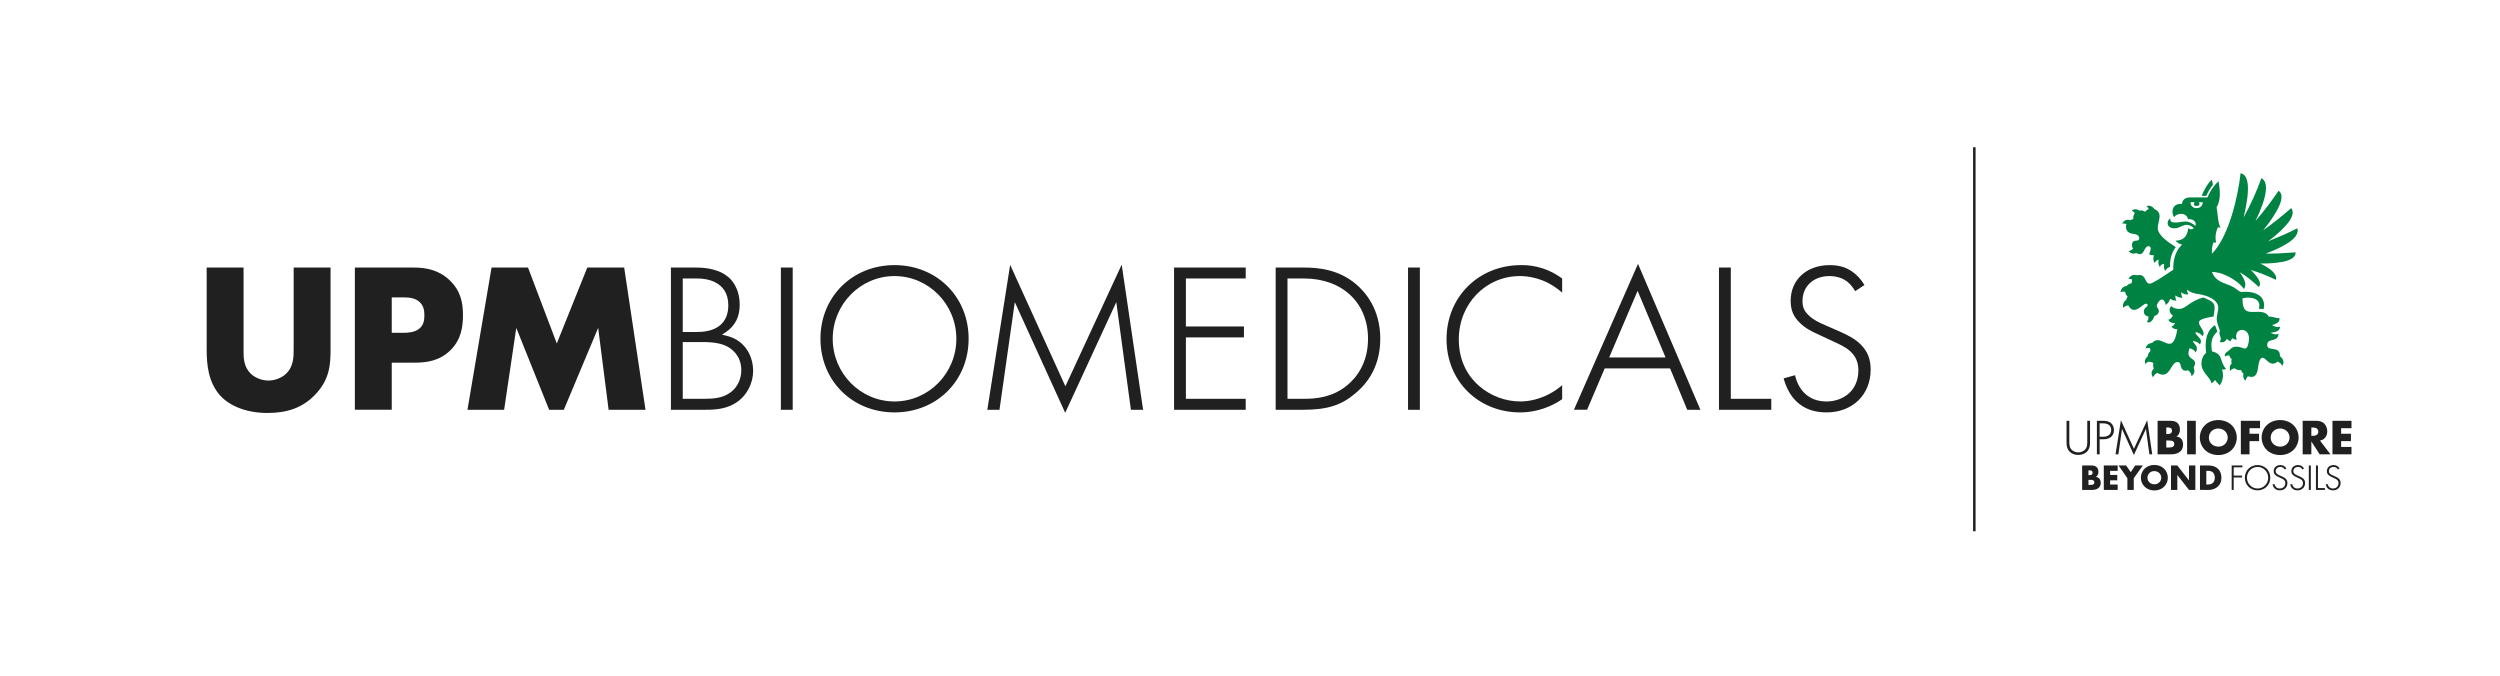 <?xml version="1.0" encoding="utf-8"?>
<!-- Generator: Adobe Illustrator 23.0.2, SVG Export Plug-In . SVG Version: 6.00 Build 0)  -->
<svg version="1.1" id="Checked_Logo_Template" xmlns="http://www.w3.org/2000/svg" xmlns:xlink="http://www.w3.org/1999/xlink"
	 x="0px" y="0px" viewBox="0 0 452.978 122.457" style="enable-background:new 0 0 452.978 122.457;"
	 xml:space="preserve">
<style type="text/css">
	.st0{fill:#202020;}
	.st1{fill:#008342;}
	.st2{fill:none;}
</style>
<g>
	<path class="st1" d="M406.832,69c0.103-0.312,0.258-0.595,0.459-0.832
		c0.254,0.082,0.472,0.122,0.662,0.122c0.773,0,1.063-0.661,1.204-1.798
		c0.141-1.14,0.415-1.672,0.789-1.672c0.532,0,1.032,1.077,1.87,1.077
		c0.379,0,0.693-0.221,0.831-0.387c0.375,0.126,0.708,0.364,0.864,0.79
		c0.162-0.25,0.236-0.478,0.236-0.691c0-0.391-0.245-0.737-0.641-1.084
		c0.044-1.088-0.68-1.211-1.287-1.294c-0.63-0.086-1.024-0.166-1.024-0.753
		c0-1.317,1.975-0.357,2.061-2.016c-0.487,0.246-0.945,0.091-1.453-0.162
		c1.143-0.145,1.636-0.324,1.732-1.107c-0.557,0.167-0.944,0-1.47-0.28
		c0.579-0.176,1.596-0.509,1.316-1.32c-0.187,0.105-0.514,0.019-0.869-0.077
		c-0.344-0.091-0.716-0.192-1.021-0.131c-0.418-0.75-1.133-0.882-1.896-0.882
		c-0.308,0-0.823,0.023-1.099,0.023c-1.062,0-1.691-0.309-1.753-1.916
		c-0.005-0.151-0.012-0.329-0.042-0.507c0.092-0.081,0.516-0.171,1.023-0.171
		c0.899,0,2.056,0.284,2.056,1.407c0,0.182-0.03,0.385-0.096,0.613
		c0.292,0,0.58,0.013,0.863,0.043c0.061-0.272,0.083-0.504,0.083-0.702
		c0-1.542-1.325-2.422-3.327-2.422c-0.369,0-0.551,0.029-0.709,0.029
		c-0.229,0-0.407-0.061-0.877-0.434c-0.231-0.185-0.708-0.548-1.54-0.849
		c-1.408-0.508-2.415-0.911-2.99-2.312c1.445-0.156,4.52,1.23,5.794,3.073
		c0.55-0.771,0.185-1.705-0.744-3.034c0.973,0.504,2.09,1.424,3.447,2.659
		c0.491-0.572,0.147-1.507-1.463-3.105c1.545,0.499,3.061,1.059,4.548,1.808
		c0.282-0.916-0.663-1.91-2.805-2.949c4.312,0,6.459-0.71,6.377-2.027
		c-2.608,0.186-4.071,0.242-5.392,0.218c4.226-1.589,6.153-3.137,5.714-4.591
		c-1.723,0.906-3.491,1.641-5.285,2.369c3.659-2.797,5.089-4.872,4.173-6.013
		c-1.64,1.422-3.311,2.781-5.077,4.019c2.96-3.674,4.101-6.331,2.782-7.157
		c-1.32,1.943-2.66,3.698-4.173,5.465c2.066-4.273,2.48-7.067,1.057-7.75
		c-0.861,2.462-1.972,4.84-3.21,7.095c1.232-5.146,0.973-7.708-0.558-7.998
		c-0.46,4.227-2.1,11.434-5.185,14.594c-0.051-0.741,0.022-1.444,0.3-2.088
		l0.458,0.094c-0.207-0.989-0.094-1.903,0.322-2.806l0.49,0.094
		c-0.318-0.468-0.439-1.381-0.546-2.355c-0.054-0.491-0.116-1.006-0.193-1.343
		c0.454-0.717,0.6-1.602,0.6-2.486c0-0.794-0.118-1.588-0.236-2.263
		c-0.862,0.812-1.55,1.798-2.005,2.942h-3.037c-0.816,0-1.44,0.225-1.596,1.183
		c-1.099-0.111-1.706,0.521-1.706,1.369c0,0.322,0.088,0.676,0.27,1.031
		c0.296-0.398,0.792-0.606,1.27-0.606c0.582,0,1.138,0.309,1.276,0.96
		c0.738-0.072,1.598,0.333,1.353,1.236c-0.428-0.366-1.094-0.803-1.818-0.803
		c-0.467,0-1.254,0.182-1.865,0.182c-0.57,0-0.986-0.159-0.877-0.771
		c-0.329,0.236-0.491,0.556-0.491,0.872c0,0.459,0.343,0.95,1.197,0.95
		c0.971,0,1.493-0.634,2.275-0.634c0.506,0,0.914,0.266,1.298,0.618
		c-0.384,0.251-0.708,0.251-1.04,0c-0.155,1.464-0.863,2.246-2.297,2.246
		c0.293,0.384,0.749,0.612,1.188,0.735c-1.221,1.04-1.673,2.96-1.595,4.53
		c-2.426,1.655-3.852,2.534-4.248,2.534c-0.943,0-0.63-1.571-1.924-1.571
		c-0.127,0-0.271,0.014-0.431,0.046c-0.654-0.157-1.141,0-1.516,0.664
		c0.536-0.018,0.654,0.036,0.654,0.195c0,0.125-0.072,0.316-0.072,0.585
		c-0.4,0.057-0.721,0.236-0.949,0.527c-0.653,0-0.986,0.582-1.111,1.112
		c0.287-0.119,0.575-0.164,0.866-0.072c0.066,0.346,0.222,0.633,0.456,0.851
		c-0.114,0.154-0.204,0.375-0.252,0.613c-0.487,0.251-0.706,0.949-0.538,1.445
		c0.237-0.284,0.537-0.445,0.913-0.457c0.319,0.607,0.678,0.819,1.041,0.819
		c0.841,0,1.709-1.13,2.188-1.13c0.149,0,0.275,0.115,0.275,0.272
		c0,0.375-0.684,0.389-0.684,1.143c0,0.532,0.337,0.831,0.827,0.901
		c0.043,0.373-0.051,0.705-0.281,0.988c0.603,0.404,1.268-0.532,1.34-1.071
		c0.525-0.12,0.831-0.496,0.831-0.896c0-0.449-0.371-0.577-0.371-0.928
		c0-0.415,0.517-1.171,0.945-1.171c0.25,0,0.512,0.261,0.693,1
		c0.408-0.332,0.614-0.634,0.782-1.112c0.413,0.25,0.693,0.322,1.141,0.322
		c-0.168-0.322-0.201-0.53-0.201-0.955c0.449,0.333,0.782,0.458,1.313,0.425
		c-0.197-0.332-0.25-0.622-0.25-0.987c0.404,0.281,0.778,0.488,1.319,0.364
		c-0.178-0.24-0.248-0.488-0.248-0.82c0.529,0.45,1.232,0.671,2.065,0.79
		c1.48,0.211,3.577,0.953,3.577,2.51c0,0.569-0.281,1.309-0.281,1.972
		c0,0.546,0.191,1.087,0.581,2.146c-0.065,0.165-0.091,0.309-0.091,0.439
		c0,0.412,0.248,0.686,0.248,1.044c0,0.158-0.049,0.333-0.19,0.542
		c0.53,0.195,0.988,0.031,1.269-0.531c0.201,0.149,0.435,0.31,0.652,0.448
		c0.114-0.171,0.242-0.388,0.335-0.571c0.279,0.156,0.485,0.246,0.809,0.281
		c-0.359-1.172,0.281-1.796,0.967-1.796c0.618,0,1.275,0.505,1.275,1.561
		c0,0.633-0.233,1.826-0.711,1.826c-0.257,0-0.926-0.349-1.596-0.349
		c-0.459,0-0.81,0.162-1.119,0.489c-0.127,0.135-0.275,0.243-0.416,0.345
		c-0.34,0.244-0.631,0.461-0.53,0.956c0.252-0.158,0.459-0.208,0.79-0.208
		c0.071,0.291,0.218,0.513,0.445,0.665c-0.091,0.275-0.088,0.545,0,0.811
		c-0.413,0.373-0.413,0.829-0.288,1.362c0.166-0.253,0.497-0.492,0.829-0.492
		c0.354,0.283,0.654,0.366,1.144,0.313c0.079,0.253,0.229,0.467,0.447,0.633
		C406.376,68.221,406.458,68.572,406.832,69 M390.088,68.376
		c0.18-0.353,0.46-0.644,0.778-0.808c0.414,0.224,0.753,0.318,1.037,0.318
		c1.384,0,1.556-2.292,2.66-2.292c0.386,0,0.475,0.295,0.557,0.634
		c0.129,0.534,0.319,1.125,1.366,0.882c0.375,0.281,0.583,0.609,0.583,1.058
		c0.58-0.447,0.652-0.932,0.404-1.588c0.188-0.338,0.262-0.59,0.262-0.789
		c0-0.798-1.211-0.728-1.211-1.794c0-0.239,0.061-0.535,0.21-0.91
		c0.458,0.126,0.864,0.324,1.114,0.781c0.153-0.279,0.212-0.513,0.212-0.714
		c0-0.672-0.709-0.951-0.709-1.384c0.573,0.097,0.99,0.298,1.234,0.624
		c0.155-0.189,0.217-0.363,0.217-0.526c0-0.652-1.028-1.155-1.028-1.689
		c0.564,0.076,0.969,0.283,1.298,0.728c0.143-0.157,0.2-0.323,0.2-0.494
		c0-0.66-0.846-1.39-0.846-1.966c0-0.387,0.377-0.738,2.661-1.102
		c0.115-0.653,0.184-1.209,0.184-1.579c0-0.892-0.428-1.211-2.031-1.861
		c-1.239,0.296-2.101,0.855-2.78,1.344c-0.622,0.448-1.075,0.73-1.624,0.73
		c-0.443,0-1.111-0.173-1.413-0.515c-0.215,0.184-0.311,0.435-0.311,0.692
		c0,0.388,0.22,0.791,0.579,0.999c-0.176,0.414-0.372,0.64-0.8,0.771
		c0.157,0.478,0.738,0.656,1.187,0.603c-0.106,0.311-0.322,0.527-0.626,0.664
		c0.237,0.318,0.624,0.497,1.061,0.447c-0.342,2.102-0.842,2.651-1.429,2.651
		c-0.642,0-1.388-0.655-2.144-0.655c-0.337,0-0.676,0.13-1.01,0.506
		c-0.653,0.055-1.026,0.386-1.182,1.019c0.322-0.153,0.478-0.153,0.851-0.03
		c0.005,0.164,0.014,0.328,0.031,0.489c-0.31,0.248-0.437,0.582-0.48,0.955
		c-0.454,0.324-0.663,0.891-0.402,1.391c0.234-0.32,0.432-0.425,0.647-0.425
		c0.204,0,0.498,0.104,0.787,0.214c-0.094,0.284-0.094,0.74,0.082,0.989
		C389.723,67.361,389.754,67.721,390.088,68.376 M402.199,69.81
		c0.614-0.852,0.737-1.869,0.405-2.855c0.29,0.024,0.541-0.008,0.739-0.095
		c-0.457-0.539-0.665-1.053-0.841-1.63c-0.209-0.682-0.458-1.268-1.715-1.571
		c-0.228-1.431-0.157-2.576,0.987-3.603c-0.157-0.38-0.312-0.777-0.436-1.143
		c-1.735,1.059-1.819,3.284-1.61,5.037c-0.545,0.375-0.853,1.241-0.853,1.93
		c0,0.913,0.535,1.608,1.012,2.195c0.39,0.48,0.727,0.919,0.826,1.38
		c0.259-0.151,0.467-0.359,0.625-0.62C401.545,69.156,401.867,69.529,402.199,69.81
		 M392.34,49.065c0.178-0.331,0.502-0.624,0.833-0.706
		c0-1.423,0.286-2.515,1.06-3.594c-1.477-0.956-3.271-2.14-3.271-3.503
		c0-0.562,0.34-1.404,0.34-2.075c0-0.529-0.211-0.998-0.966-1.318
		c-0.322-0.489-0.776-0.696-1.432-0.541c0.197,0.124,0.322,0.333,0.416,0.541
		c-0.249,0.114-0.466,0.282-0.657,0.498c-0.334-0.209-0.623-0.302-1.026-0.209
		c-0.42-0.321-0.989-0.321-1.392,0c0.251,0.115,0.403,0.239,0.569,0.437
		c-0.246,0.386-0.318,0.758-0.289,1.112c-0.207,0.016-0.391,0.086-0.542,0.206
		c-0.545-0.286-1.306,0.094-1.445,0.623c0.268-0.075,0.533-0.032,0.758,0.115
		c-0.061,0.156-0.089,0.312-0.089,0.463c0,0.607,0.38,1.168,1.319,1.258
		c0.645,0.062,1.083,0.344,1.083,0.786c0,0.294-0.195,0.445-0.548,0.445
		c-0.553,0-0.782,0.363-0.782,0.764c0,0.235,0.079,0.483,0.217,0.679
		c-0.251,0.279-0.458,0.362-0.833,0.458c0.404,0.444,0.862,0.558,1.432,0.352
		c0.24,0.136,0.438,0.193,0.606,0.193c0.89,0,0.795-1.44,1.603-1.44
		c0.292,0,0.381,0.182,0.381,0.421c0,0.354-0.196,0.834-0.282,1.032
		c0.196,0.125,0.527,0.22,0.861,0.167c-0.123,0.416-0.176,0.989,0.125,1.403
		c0.197-0.29,0.407-0.487,0.737-0.612c-0.104,0.683-0.023,1.017,0.197,1.339
		c0.208-0.322,0.403-0.53,0.811-0.56
		C392.062,48.234,392.03,48.691,392.34,49.065 M398.002,37.713
		c-0.558,0-1.11-0.333-1.11-1.072h0.757c-0.097,0.143-0.138,0.26-0.138,0.356
		c0,0.231,0.241,0.331,0.472,0.331c0.266,0,0.551-0.135,0.551-0.381
		c0-0.088-0.037-0.19-0.125-0.306h0.708
		C399.117,37.38,398.542,37.713,398.002,37.713 M398.921,35.489h0.839
		c0.304-0.719,0.704-1.392,1.198-2.006c-0.037-0.31-0.103-0.616-0.21-0.912
		C400.023,33.184,399.284,34.575,398.921,35.489"/>
	<path class="st0" d="M392.511,77.456h0.291c0.31,0,0.501,0.082,0.601,0.182
		c0.091,0.1,0.146,0.256,0.146,0.41c0,0.136-0.046,0.3-0.146,0.4
		c-0.164,0.173-0.437,0.192-0.601,0.192h-0.291V77.456z M392.511,79.813h0.328
		c0.391,0,0.782,0.009,0.973,0.2c0.091,0.092,0.155,0.245,0.155,0.436
		c0,0.173-0.055,0.31-0.127,0.392c-0.173,0.2-0.537,0.246-0.975,0.246h-0.354
		V79.813z M393.466,82.316c0.747,0,1.32-0.238,1.647-0.574
		c0.228-0.228,0.446-0.619,0.446-1.192c0-0.482-0.164-0.874-0.409-1.11
		c-0.191-0.182-0.51-0.327-0.829-0.364c0.228-0.1,0.365-0.237,0.493-0.472
		c0.127-0.256,0.172-0.483,0.172-0.746c0-0.537-0.164-0.911-0.373-1.138
		c-0.373-0.41-0.892-0.474-1.328-0.474h-2.348v6.07H393.466z M396.285,82.316
		h1.574v-6.069h-1.574V82.316z M405.286,79.285c0-0.809-0.31-1.665-0.955-2.274
		c-0.619-0.592-1.492-0.9-2.394-0.9c-0.9,0-1.774,0.308-2.392,0.9
		c-0.646,0.609-0.955,1.465-0.955,2.274c0,0.801,0.309,1.647,0.955,2.266
		c0.618,0.591,1.492,0.9,2.392,0.9c0.902,0,1.775-0.309,2.394-0.9
		C404.976,80.932,405.286,80.086,405.286,79.285 M401.937,77.638
		c0.419,0,0.883,0.165,1.22,0.483c0.281,0.272,0.491,0.692,0.491,1.164
		c0,0.464-0.21,0.883-0.491,1.164c-0.282,0.283-0.683,0.474-1.22,0.474
		c-0.527,0-0.936-0.2-1.228-0.482c-0.227-0.218-0.482-0.591-0.482-1.128
		c0-0.428,0.155-0.873,0.482-1.192C401.037,77.793,401.501,77.638,401.937,77.638
		 M409.498,76.246h-3.477v6.07h1.574v-2.385h1.729v-1.337h-1.729v-1.01h1.903
		V76.246z M416.486,79.285c0-0.809-0.31-1.665-0.955-2.274
		c-0.618-0.592-1.492-0.9-2.393-0.9s-1.774,0.308-2.392,0.9
		c-0.647,0.609-0.955,1.465-0.955,2.274c0,0.801,0.308,1.647,0.955,2.266
		c0.618,0.591,1.491,0.9,2.392,0.9s1.775-0.309,2.393-0.9
		C416.176,80.932,416.486,80.086,416.486,79.285 M413.138,77.638
		c0.418,0,0.883,0.165,1.22,0.483c0.281,0.272,0.49,0.692,0.49,1.164
		c0,0.464-0.209,0.883-0.49,1.164c-0.282,0.283-0.683,0.474-1.22,0.474
		c-0.528,0-0.937-0.2-1.228-0.482c-0.228-0.218-0.483-0.591-0.483-1.128
		c0-0.428,0.155-0.873,0.483-1.192C412.237,77.793,412.702,77.638,413.138,77.638
		 M417.222,76.246v6.07h1.575v-2.33l1.51,2.33h1.955l-1.901-2.485
		c0.282-0.054,0.601-0.19,0.837-0.418c0.301-0.291,0.481-0.747,0.481-1.265
		c0-0.482-0.172-1.01-0.517-1.365c-0.447-0.463-1.029-0.537-1.484-0.537H417.222z
		 M418.797,77.466h0.299c0.346,0,0.61,0.091,0.755,0.236
		c0.137,0.128,0.21,0.328,0.21,0.51c0,0.191-0.082,0.392-0.201,0.509
		c-0.191,0.183-0.527,0.246-0.764,0.246h-0.299V77.466z M426.069,76.246h-3.447
		v6.07h3.447v-1.338h-1.874v-1.047h1.774v-1.337h-1.774v-1.01h1.874V76.246z
		 M383.833,82.315h-0.515l0.974-6.176l2.358,5.184l2.402-5.193l0.913,6.185h-0.516
		l-0.625-4.606l-2.183,4.733l-2.154-4.732L383.833,82.315z M381.109,79.13h-0.671v-2.422
		h0.615c0.953,0,1.478,0.422,1.478,1.188
		C382.531,78.668,381.999,79.13,381.109,79.13 M379.939,82.315h0.499v-2.723h0.708
		c0.911,0,1.883-0.437,1.883-1.658c0-0.302-0.069-0.867-0.538-1.27
		c-0.4-0.346-0.895-0.418-1.514-0.418h-1.038V82.315z M374.94,76.246v3.744
		c0,0.536,0,1.144,0.531,1.595c0.263,0.225,0.714,0.381,1.096,0.381
		c0.384,0,0.835-0.156,1.097-0.38c0.532-0.452,0.532-1.06,0.532-1.596v-3.744
		h0.5v3.932c0,0.479-0.046,0.986-0.377,1.444c-0.371,0.512-1.01,0.806-1.752,0.806
		c-0.74,0-1.379-0.294-1.751-0.805c-0.33-0.459-0.376-0.966-0.376-1.445v-3.932
		H374.94z M379.108,88.766c0.544,0,0.962-0.172,1.201-0.417
		c0.165-0.166,0.325-0.451,0.325-0.869c0-0.352-0.12-0.638-0.299-0.81
		c-0.139-0.133-0.371-0.239-0.603-0.265c0.165-0.073,0.265-0.172,0.358-0.345
		c0.092-0.186,0.125-0.352,0.125-0.544c0-0.391-0.119-0.664-0.271-0.829
		c-0.272-0.299-0.651-0.346-0.969-0.346h-1.711v4.425H379.108z M378.411,85.224
		h0.212c0.226,0,0.365,0.059,0.438,0.133c0.067,0.073,0.107,0.185,0.107,0.298
		c0,0.1-0.034,0.219-0.107,0.291c-0.119,0.126-0.318,0.141-0.438,0.141h-0.212
		V85.224z M378.411,86.942h0.239c0.285,0,0.57,0.006,0.71,0.146
		c0.066,0.066,0.112,0.18,0.112,0.318c0,0.126-0.039,0.226-0.092,0.286
		c-0.126,0.146-0.392,0.179-0.71,0.179h-0.259V86.942z M383.702,84.341h-2.515
		v4.425h2.515V87.791h-1.367v-0.763h1.294v-0.974h-1.294v-0.737h1.367V84.341z
		 M385.464,88.766h1.154v-2.122l1.652-2.303h-1.393l-0.803,1.208l-0.836-1.208
		h-1.373l1.599,2.303V88.766z M392.792,86.558c0-0.591-0.226-1.214-0.697-1.659
		c-0.451-0.432-1.087-0.657-1.745-0.657c-0.656,0-1.293,0.225-1.744,0.657
		c-0.472,0.445-0.697,1.068-0.697,1.659c0,0.583,0.225,1.2,0.697,1.651
		c0.451,0.431,1.088,0.657,1.744,0.657c0.658,0,1.294-0.226,1.745-0.657
		C392.566,87.758,392.792,87.141,392.792,86.558 M390.35,85.357
		c0.305,0,0.644,0.119,0.89,0.351c0.205,0.199,0.358,0.504,0.358,0.85
		c0,0.338-0.153,0.642-0.358,0.848c-0.206,0.207-0.498,0.345-0.89,0.345
		c-0.385,0-0.683-0.145-0.895-0.351c-0.165-0.16-0.352-0.431-0.352-0.823
		c0-0.311,0.113-0.637,0.352-0.869C389.694,85.47,390.031,85.357,390.35,85.357
		 M394.512,88.766v-2.706l2.117,2.706h1.147v-4.425h-1.147v2.707l-2.117-2.707
		H393.364v4.425H394.512z M400.223,88.766c0.756,0,1.346-0.318,1.699-0.67
		c0.43-0.431,0.577-0.948,0.577-1.532c0-0.477-0.1-1.115-0.617-1.612
		c-0.57-0.55-1.314-0.611-1.758-0.611h-1.506v4.425H400.223z M399.765,85.317
		h0.279c0.285,0,0.644,0.027,0.916,0.279c0.218,0.205,0.344,0.557,0.344,0.968
		c0,0.491-0.192,0.769-0.338,0.909c-0.298,0.292-0.69,0.318-0.968,0.318h-0.233
		V85.317z M421.742,87.695c0.044,0.205,0.142,0.399,0.279,0.543
		c0.188,0.187,0.412,0.274,0.708,0.274c0.477,0,0.989-0.306,0.989-0.975
		c0-0.242-0.082-0.433-0.248-0.587c-0.14-0.132-0.33-0.218-0.567-0.327
		l-0.448-0.21c-0.165-0.075-0.37-0.169-0.552-0.345
		c-0.209-0.201-0.294-0.403-0.294-0.695c0-0.652,0.497-1.106,1.21-1.106
		c0.281,0,0.489,0.057,0.692,0.193c0.152,0.101,0.292,0.253,0.391,0.424
		l-0.285,0.188c-0.068-0.117-0.159-0.225-0.248-0.296
		c-0.103-0.08-0.282-0.173-0.557-0.173c-0.494,0-0.839,0.319-0.839,0.777
		c0,0.194,0.052,0.316,0.193,0.447c0.145,0.146,0.326,0.226,0.501,0.302
		l0.438,0.192c0.284,0.125,0.509,0.243,0.684,0.417
		c0.209,0.209,0.306,0.458,0.306,0.778c0,0.784-0.564,1.333-1.373,1.333
		c-0.394,0-0.702-0.114-0.943-0.35c-0.174-0.169-0.314-0.424-0.389-0.707
		L421.742,87.695z M419.629,84.342h0.363v4.088h1.261v0.337h-1.624V84.342z
		 M418.336,84.342h0.363v4.425h-0.363V84.342z M415.302,87.695
		c0.046,0.205,0.145,0.399,0.282,0.543c0.186,0.187,0.412,0.274,0.707,0.274
		c0.476,0,0.989-0.306,0.989-0.975c0-0.242-0.082-0.433-0.248-0.587
		c-0.141-0.132-0.329-0.218-0.567-0.327l-0.449-0.21
		c-0.165-0.075-0.37-0.169-0.551-0.345c-0.209-0.201-0.294-0.403-0.294-0.695
		c0-0.652,0.497-1.106,1.21-1.106c0.281,0,0.489,0.057,0.692,0.193
		c0.151,0.101,0.291,0.253,0.391,0.424l-0.285,0.188
		c-0.069-0.117-0.16-0.225-0.249-0.296c-0.102-0.08-0.281-0.173-0.557-0.173
		c-0.493,0-0.838,0.319-0.838,0.777c0,0.194,0.052,0.316,0.192,0.447
		c0.147,0.146,0.326,0.226,0.501,0.302l0.439,0.192
		c0.284,0.125,0.508,0.243,0.682,0.417c0.211,0.209,0.309,0.458,0.309,0.778
		c0,0.784-0.565,1.333-1.374,1.333c-0.395,0-0.703-0.114-0.943-0.35
		c-0.174-0.169-0.314-0.424-0.389-0.707L415.302,87.695z M412.104,87.695
		c0.045,0.205,0.144,0.399,0.28,0.543c0.188,0.187,0.412,0.274,0.707,0.274
		c0.478,0,0.99-0.306,0.99-0.975c0-0.242-0.082-0.433-0.248-0.587
		c-0.14-0.132-0.329-0.218-0.567-0.327l-0.449-0.21
		c-0.164-0.075-0.37-0.169-0.552-0.345c-0.208-0.201-0.294-0.403-0.294-0.695
		c0-0.652,0.497-1.106,1.21-1.106c0.283,0,0.491,0.057,0.693,0.193
		c0.152,0.101,0.292,0.253,0.391,0.424l-0.285,0.188
		c-0.069-0.117-0.159-0.225-0.249-0.296c-0.101-0.08-0.281-0.173-0.557-0.173
		c-0.493,0-0.837,0.319-0.837,0.777c0,0.194,0.051,0.316,0.191,0.447
		c0.146,0.146,0.326,0.226,0.501,0.302l0.438,0.192
		c0.285,0.125,0.509,0.243,0.684,0.417c0.21,0.209,0.308,0.458,0.308,0.778
		c0,0.784-0.565,1.333-1.374,1.333c-0.394,0-0.703-0.114-0.943-0.35
		c-0.175-0.169-0.314-0.424-0.388-0.707L412.104,87.695z M409.052,88.512
		c-1.063,0-1.926-0.877-1.926-1.955c0-1.077,0.863-1.954,1.926-1.954
		c1.062,0,1.927,0.877,1.927,1.954C410.979,87.635,410.114,88.512,409.052,88.512
		 M409.052,84.267c-1.314,0-2.305,0.984-2.305,2.29s0.991,2.292,2.305,2.292
		c1.314,0,2.305-0.986,2.305-2.292S410.366,84.267,409.052,84.267 M404.361,84.342
		h1.938v0.336h-1.574v1.492h1.52v0.337h-1.52v2.26h-0.364V84.342z"/>
</g>
<g>
	<rect x="357.503" y="26.678" class="st0" width="0.454" height="69.584"/>
</g>
<g>
	<path class="st0" d="M44.129,48.477V63.738c0,1.081,0.039,2.743,1.313,3.979
		c0.773,0.733,2.009,1.236,3.169,1.236c1.159,0,2.357-0.463,3.091-1.12
		c1.545-1.353,1.507-3.245,1.507-4.675V48.477h6.684v14.797
		c0,2.704-0.116,5.525-2.898,8.346c-2.163,2.202-4.868,3.207-8.5,3.207
		c-4.057,0-6.954-1.391-8.538-3.091c-2.241-2.434-2.511-5.718-2.511-8.461V48.477
		H44.129z M70.982,65.708v8.538h-6.684V48.477h10.663
		c2.241,0,4.559,0.424,6.53,2.318c2.009,1.932,2.395,4.095,2.395,6.259
		c0,2.047-0.27,4.443-2.279,6.413c-2.009,1.971-4.404,2.241-6.414,2.241H70.982z
		 M70.982,60.3h2.241c0.695,0,2.009-0.077,2.82-0.812
		c0.812-0.696,0.85-1.738,0.85-2.357c0-0.695-0.077-1.623-0.773-2.318
		c-0.773-0.812-2.009-0.928-2.859-0.928H70.982V60.3z M84.7,74.247
		l4.365-25.769h6.606l5.216,13.753l5.525-13.753h6.684l3.864,25.769h-6.684
		l-1.893-14.835l-6.221,14.835h-2.665l-5.95-14.835l-2.203,14.835H84.7z
		 M121.564,74.247h6.212c1.947,0,4.186-0.129,6.125-1.667
		c1.238-0.962,2.557-2.89,2.557-5.421c0-2.366-1.246-5.435-4.754-6.304
		l-0.877-0.217l0.747-0.507c1.628-1.104,2.454-2.747,2.454-4.886
		c0-3.139-1.561-4.667-2.233-5.179c-1.999-1.591-4.899-1.591-5.852-1.591h-4.379
		V74.247z M127.497,72.263h-3.789V61.974h3.431c2.203,0,3.652,0.262,4.699,0.848
		c0.741,0.399,2.477,1.619,2.477,4.256c0,1.622-0.717,3.113-1.918,3.991
		C130.989,72.169,129.128,72.263,127.497,72.263 M126.341,60.15h-2.634v-9.69h2.714
		c1.3,0,5.542,0.351,5.542,4.865C131.963,58.436,129.967,60.15,126.341,60.15
		 M141.487,74.247h2.144V48.475h-2.144V74.247z M162.082,48.036
		c-7.653,0-13.424,5.737-13.424,13.345c0,7.607,5.771,13.344,13.424,13.344
		c7.653,0,13.424-5.737,13.424-13.344C175.506,53.773,169.735,48.036,162.082,48.036
		 M162.082,72.741c-6.176,0-11.201-5.096-11.201-11.359
		c0-6.264,5.024-11.36,11.201-11.36c6.176,0,11.2,5.096,11.2,11.36
		C173.282,67.644,168.258,72.741,162.082,72.741 M183.872,54.741l9.133,20.058
		l9.256-20.06l2.648,19.508h2.211l-3.879-26.295l-10.201,22.045l-10.009-22.011
		l-4.14,26.261h2.207L183.872,54.741z M212.729,74.247h12.982v-1.984h-10.838V61.138
		h10.519V59.153h-10.519v-8.694h10.838v-1.985h-12.982V74.247z M231.138,74.247h4.977
		c4.356,0,6.919-0.805,9.461-2.972c1.118-0.955,4.52-3.862,4.52-9.893
		c0-5.408-2.755-8.519-4.397-9.891c-3.161-2.672-6.76-3.015-9.544-3.015h-5.016
		V74.247z M236.273,72.263h-2.992v-21.803h2.992c6.938,0,11.6,4.389,11.6,10.922
		c0,4.35-2.028,6.967-3.729,8.396C241.492,71.98,238.545,72.263,236.273,72.263
		 M255.124,74.247h2.144V48.475h-2.144V74.247z M275.6,48.036
		c-7.698,0-13.503,5.771-13.503,13.424c0,7.562,5.736,13.265,13.344,13.265
		c1.564,0,4.606-0.316,7.607-2.396v-2.535c-0.636,0.548-1.474,1.163-2.485,1.669
		c-1.6,0.824-3.42,1.277-5.121,1.277c-2.684,0-5.397-1.025-7.447-2.814
		c-1.676-1.462-3.674-4.112-3.674-8.426c0-6.437,4.868-11.479,11.081-11.479
		c1.551,0,3.237,0.38,4.75,1.072c0.963,0.453,1.999,1.142,2.896,1.915v-2.544
		C279.763,48.036,276.638,48.036,275.6,48.036 M305.712,74.247h2.388L296.793,47.809
		l-11.612,26.437h2.385l3.188-7.491h11.851L305.712,74.247z M301.786,64.772h-10.22
		l5.155-12.074L301.786,64.772z M311.464,74.247h9.475v-1.984h-7.331v-23.788h-2.144
		V74.247z M323.179,68.557c0.435,1.653,1.249,3.142,2.267,4.13
		c1.402,1.372,3.2,2.038,5.497,2.038c4.713,0,8.004-3.193,8.004-7.766
		c0-1.87-0.57-3.312-1.795-4.536c-1.015-1.015-2.325-1.705-3.979-2.426
		l-2.551-1.115c-1.014-0.447-2.062-0.907-2.912-1.758
		c-0.81-0.764-1.115-1.469-1.115-2.596c0-2.652,2.001-4.505,4.865-4.505
		c1.599,0,2.641,0.543,3.233,0.999c0.522,0.417,1.053,1.056,1.452,1.734
		l1.676-1.108c-0.579-0.999-1.397-1.892-2.282-2.481
		c-1.186-0.792-2.394-1.129-4.04-1.129c-4.15,0-7.049,2.653-7.049,6.452
		c0,1.705,0.496,2.88,1.71,4.053c1.065,1.029,2.259,1.576,3.219,2.015
		l2.609,1.218c1.385,0.633,2.479,1.133,3.294,1.905
		c0.967,0.886,1.44,2,1.44,3.399c0,3.891-2.976,5.662-5.741,5.662
		c-1.718,0-3.024-0.505-4.11-1.592c-0.795-0.836-1.373-1.969-1.627-3.165
		L323.179,68.557z"/>
</g>
</svg>
